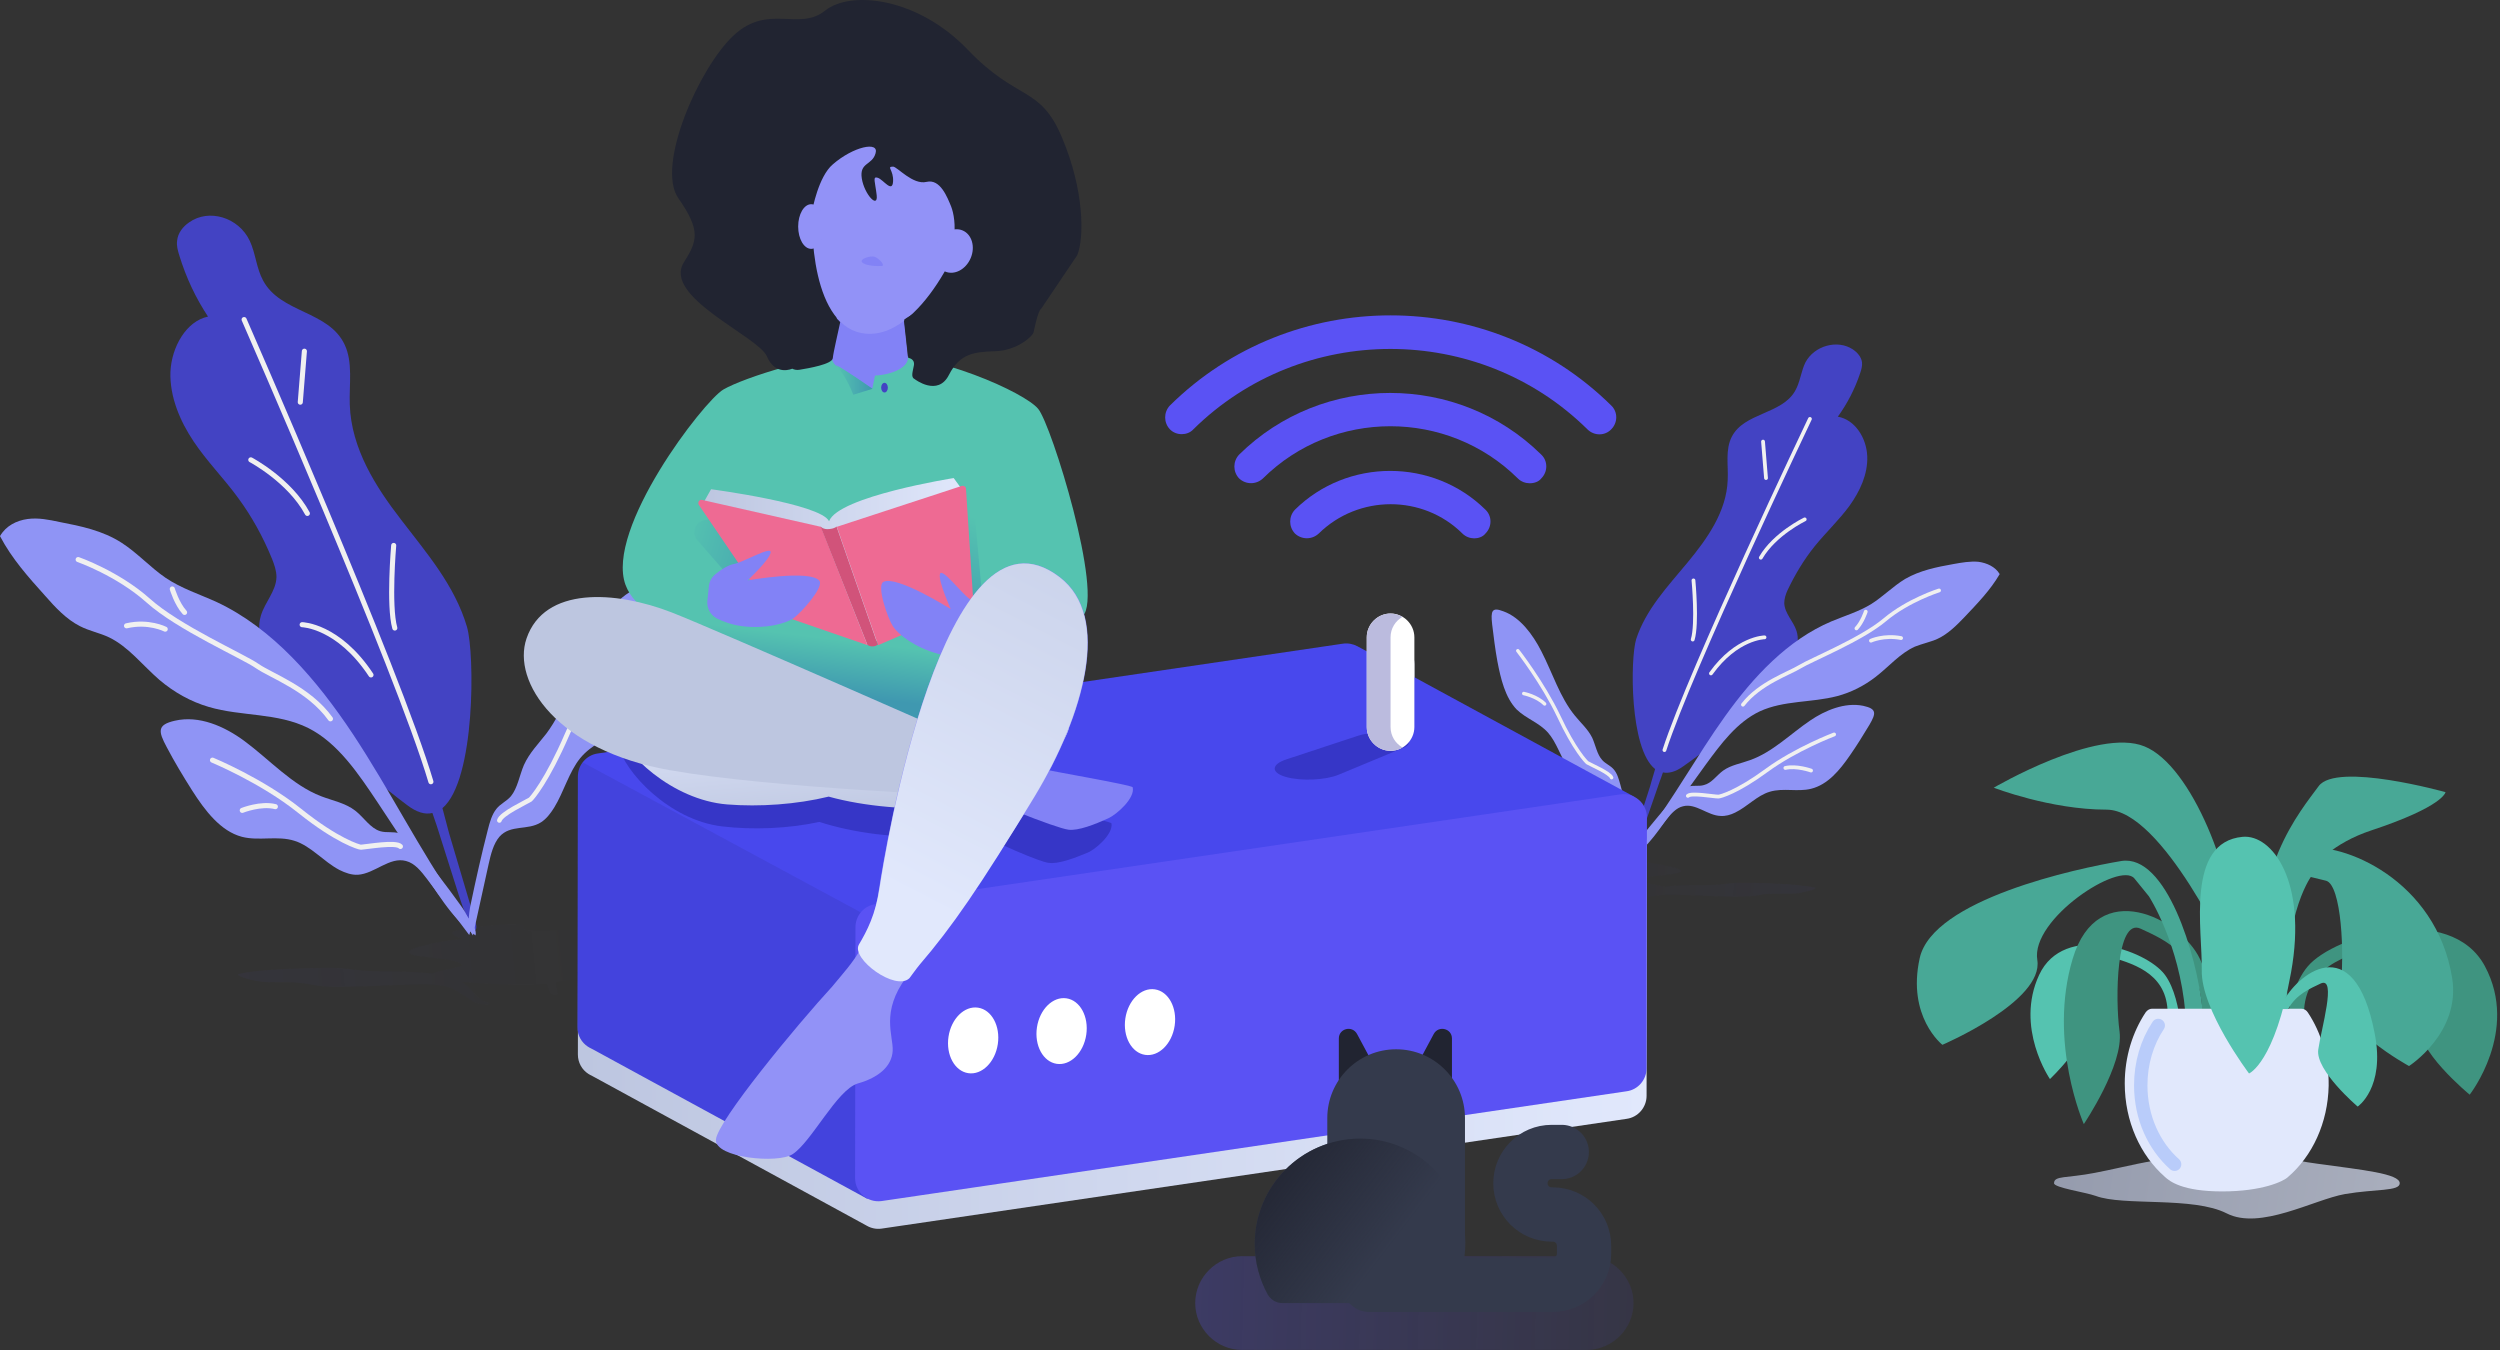 <svg viewBox="0 0 437 236" fill="none" xmlns="http://www.w3.org/2000/svg">
<rect x="0" y="0" width="437" height="236" fill="#333333" stroke="none"/>
<g opacity="0.2">
<path opacity="0.2" d="M46.963 169.557C48.719 169.427 50.151 169.362 51.647 169.297C54.574 169.232 57.631 169.102 59.647 169.232C61.273 169.362 62.184 169.557 63.81 169.687C65.436 169.818 67.843 169.753 69.859 169.818C72.201 169.883 74.087 170.013 75.648 170.143C75.778 170.078 75.973 170.013 76.168 169.948C77.469 169.557 79.811 169.167 80.526 168.842C80.852 168.712 80.722 168.582 80.592 168.517C80.136 168.126 79.161 167.866 77.665 167.671C76.168 167.476 74.217 167.281 72.851 167.086C71.55 166.825 70.9 166.435 72.201 165.85C73.502 165.264 77.144 164.484 80.982 164.094C79.811 163.833 79.161 163.508 79.031 163.118C79.031 163.053 79.031 162.923 79.356 162.793C79.876 162.598 80.982 162.402 82.153 162.207C86.12 161.622 90.609 161.362 91.324 161.752C91.714 161.947 91.194 162.272 91.714 162.467C93.08 162.923 101.211 162.207 102.252 162.728C102.837 162.988 101.146 163.573 100.365 164.029C98.609 165.004 100.951 165.46 103.618 165.85C106.349 166.24 109.537 166.565 109.602 167.281C109.667 167.736 104.008 170.598 97.243 171.704C97.243 171.899 97.243 172.094 97.243 172.159C97.373 172.68 97.438 173.265 97.568 173.785C97.568 173.85 97.373 173.915 96.983 173.98C96.267 173.85 96.202 173.655 96.072 173.395C95.942 173.005 95.747 172.549 95.617 172.159C95.617 172.094 95.552 172.029 95.487 171.964C94.186 172.094 92.885 172.159 91.584 172.159C87.486 172.094 83.844 171.899 80.722 171.639C80.852 171.704 80.917 171.769 81.047 171.834C82.608 172.81 82.803 174.045 84.624 175.021C84.885 175.151 86.186 175.346 85.21 175.607C82.738 175.476 82.348 174.826 81.632 174.371C81.047 173.98 80.462 173.655 79.876 173.265C79.031 172.745 78.12 172.159 74.737 172.094C71.16 172.029 65.371 172.419 61.078 172.484C58.736 172.549 56.785 172.484 55.484 172.289C53.988 172.094 53.143 171.769 50.866 171.704C49.76 171.704 48.329 171.704 47.224 171.704C45.662 171.639 44.817 171.509 44.101 171.314C42.931 171.053 41.695 170.728 41.565 170.273C43.191 169.883 45.207 169.687 46.963 169.557Z" fill="url(#paint0_linear_2_133885)"/>
</g>
<path d="M41.563 86.951C39.091 83.569 36.164 80.641 33.823 77.129C31.481 73.617 29.66 69.389 29.79 65.031C29.985 60.608 32.587 56.12 36.36 55.339C34.213 52.087 32.522 48.509 31.351 44.672C31.091 43.826 30.831 42.98 30.961 42.07C31.091 40.704 32.002 39.598 33.042 38.883C36.49 36.411 41.693 37.972 43.645 42.07C44.685 44.281 44.815 46.883 45.986 49.03C49.043 54.754 57.434 54.298 60.231 60.217C61.727 63.34 61.012 67.177 61.142 70.755C61.402 78.43 65.695 85.13 70.118 90.854C74.541 96.643 79.484 102.302 81.631 109.587C82.997 114.27 83.127 136.385 77.338 141.263C77.923 143.41 78.314 145.036 78.509 145.687C80.07 150.955 81.631 156.224 83.192 161.492C83.322 161.948 83.322 162.663 82.867 162.663C81.631 160.842 80.915 158.631 80.2 156.484C78.899 152.451 77.663 148.418 76.362 144.386C76.232 143.995 75.972 143.215 75.582 142.109C74.281 142.434 72.785 141.979 71.094 140.678C62.833 134.499 55.288 126.889 48.913 118.172C46.702 115.18 44.49 111.343 45.596 107.635C46.311 105.229 48.263 103.342 48.328 100.871C48.328 99.765 47.938 98.659 47.547 97.683C45.986 93.846 43.97 90.203 41.563 86.951Z" fill="#4343C3"/>
<path d="M53.206 61.389L52.49 70.3" stroke="#F0F0F0" stroke-width="0.888" stroke-miterlimit="10" stroke-linecap="round"/>
<path d="M52.816 109.197C52.816 109.197 59.126 109.327 64.85 117.978" stroke="#F0F0F0" stroke-width="0.888" stroke-miterlimit="10" stroke-linecap="round"/>
<path d="M43.84 80.381C43.84 80.381 50.605 83.958 53.727 89.747" stroke="#F0F0F0" stroke-width="0.888" stroke-miterlimit="10" stroke-linecap="round"/>
<path d="M42.67 55.861C42.67 55.861 69.598 117.264 75.322 136.647" stroke="#F0F0F0" stroke-width="0.888" stroke-miterlimit="10" stroke-linecap="round"/>
<path d="M68.817 95.342C68.817 95.342 67.906 105.879 69.012 109.782" stroke="#F0F0F0" stroke-width="0.888" stroke-miterlimit="10" stroke-linecap="round"/>
<path d="M79.94 158.045C73.371 148.613 68.102 138.011 61.728 128.384C55.353 118.757 47.613 109.781 37.856 105.228C34.864 103.862 31.742 102.886 28.945 101C26.278 99.179 24.002 96.642 21.27 94.886C17.952 92.739 14.115 91.959 10.407 91.243C8.586 90.853 6.7 90.463 4.813 90.723C2.927 90.983 1.041 91.894 0 93.715C2.081 97.683 5.008 100.935 7.87 104.122C9.692 106.204 11.643 108.285 13.985 109.456C15.611 110.301 17.432 110.627 19.058 111.407C22.441 113.033 24.912 116.286 27.839 118.822C30.441 121.034 33.368 122.66 36.49 123.571C42.214 125.262 48.459 124.546 53.922 127.278C59.061 129.88 62.638 135.214 66.021 140.287C68.362 143.865 70.769 147.442 73.111 151.02C75.907 155.248 79.03 160.776 83.127 163.508C83.518 161.817 80.786 159.28 79.94 158.045Z" fill="#8F94F5"/>
<path d="M13.661 97.812C13.661 97.812 20.556 100.219 25.89 104.967C31.158 109.716 42.541 114.724 44.948 116.415C47.355 118.107 53.989 120.383 57.762 125.652" stroke="#F0F0F0" stroke-width="0.888" stroke-miterlimit="10" stroke-linecap="round"/>
<path d="M28.881 109.977C28.881 109.977 25.954 108.481 22.116 109.392" stroke="#F0F0F0" stroke-width="0.888" stroke-miterlimit="10" stroke-linecap="round"/>
<path d="M30.118 102.951C30.118 102.951 30.898 105.553 32.264 107.049" stroke="#F0F0F0" stroke-width="0.888" stroke-miterlimit="10" stroke-linecap="round"/>
<path d="M42.671 129.491C47.159 132.808 51.061 137.231 56.135 139.183C58.151 139.963 60.363 140.354 62.119 141.72C63.615 142.89 64.721 144.777 66.477 145.297C67.583 145.622 68.754 145.297 69.859 145.687C71.03 146.078 71.941 147.118 72.721 148.094C75.388 151.346 77.99 154.729 80.462 158.176C81.567 159.672 82.673 161.623 82.023 163.445C79.551 160.192 77.144 156.94 74.673 153.688C73.632 152.322 72.526 150.891 70.965 150.501C68.103 149.72 65.501 152.712 62.574 152.907C61.469 152.972 60.363 152.582 59.322 152.062C56.59 150.631 54.379 147.899 51.517 146.988C48.525 146.013 45.272 147.053 42.28 146.273C38.573 145.297 35.841 141.72 33.564 138.142C32.003 135.67 30.507 133.199 29.141 130.597C27.645 127.8 27.45 126.694 30.572 125.979C34.8 125.003 39.223 126.954 42.671 129.491Z" fill="#8F94F5"/>
<path d="M37.142 132.873C37.142 132.873 45.793 136.451 52.362 141.719C58.932 146.988 62.77 148.094 63.095 148.094C64.136 148.029 69.209 147.118 69.99 147.963" stroke="#F0F0F0" stroke-width="0.888" stroke-miterlimit="10" stroke-linecap="round"/>
<path d="M42.346 141.653C42.346 141.653 45.598 140.352 48.135 141.002" stroke="#F0F0F0" stroke-width="0.888" stroke-miterlimit="10" stroke-linecap="round"/>
<path d="M103.031 112.513C100.559 117.782 98.803 123.831 95.486 128.254C94.12 130.01 92.559 131.571 91.583 133.718C90.803 135.539 90.478 137.75 89.307 139.181C88.526 140.092 87.485 140.482 86.77 141.393C85.989 142.369 85.599 143.735 85.274 145.035C84.168 149.328 83.192 153.686 82.282 158.044C81.891 159.931 81.631 162.272 82.672 163.508C83.583 159.345 84.493 155.183 85.404 151.085C85.794 149.328 86.25 147.507 87.29 146.271C89.242 144.06 92.234 145.231 94.575 143.735C95.486 143.149 96.201 142.239 96.852 141.198C98.543 138.466 99.454 134.954 101.405 132.547C103.421 130.075 106.283 129.23 108.365 126.888C110.967 123.961 112.007 119.408 112.658 115.115C113.113 112.123 113.503 109.131 113.829 106.139C114.154 102.886 113.959 101.846 111.292 102.886C107.779 104.317 104.917 108.48 103.031 112.513Z" fill="#8F94F5"/>
<path d="M108.301 112.449C108.301 112.449 102.642 120.255 99.129 128.385C95.617 136.516 92.95 139.573 92.69 139.768C91.844 140.288 87.616 142.24 87.291 143.411" stroke="#F0F0F0" stroke-width="0.815" stroke-miterlimit="10" stroke-linecap="round"/>
<path d="M106.934 122.92C106.934 122.92 104.007 123.57 102.251 125.522" stroke="#F0F0F0" stroke-width="0.815" stroke-miterlimit="10" stroke-linecap="round"/>
<g opacity="0.2">
<path opacity="0.2" d="M312.994 154.596C311.628 154.531 310.522 154.466 309.351 154.4C307.075 154.335 304.733 154.27 303.172 154.335C301.871 154.4 301.156 154.596 299.92 154.661C298.619 154.726 296.798 154.726 295.237 154.726C293.415 154.726 291.984 154.856 290.749 154.986C290.618 154.921 290.488 154.921 290.293 154.856C289.318 154.596 287.431 154.335 286.911 154.075C286.651 153.945 286.716 153.88 286.846 153.815C287.236 153.555 287.952 153.36 289.122 153.165C290.293 153.035 291.854 152.904 292.83 152.709C293.871 152.514 294.326 152.254 293.35 151.864C292.31 151.473 289.513 150.888 286.521 150.563C287.431 150.368 287.952 150.173 288.017 149.912C288.017 149.847 288.017 149.782 287.756 149.717C287.366 149.587 286.456 149.457 285.61 149.327C282.553 148.872 279.04 148.742 278.455 149.002C278.13 149.132 278.585 149.392 278.13 149.522C277.024 149.847 270.78 149.327 269.934 149.717C269.479 149.912 270.78 150.303 271.43 150.628C272.796 151.343 270.975 151.669 268.893 151.929C266.812 152.189 264.275 152.449 264.21 152.969C264.145 153.295 268.568 155.311 273.837 156.157C273.837 156.287 273.837 156.417 273.837 156.482C273.772 156.872 273.707 157.262 273.577 157.653C273.577 157.718 273.707 157.783 274.032 157.783C274.552 157.718 274.682 157.523 274.747 157.393C274.878 157.067 275.008 156.807 275.138 156.482C275.138 156.482 275.203 156.417 275.268 156.352C276.244 156.482 277.284 156.482 278.325 156.482C281.512 156.417 284.374 156.287 286.781 156.092C286.716 156.157 286.586 156.157 286.521 156.222C285.35 156.937 285.155 157.783 283.724 158.498C283.529 158.563 282.488 158.758 283.268 158.889C285.155 158.758 285.48 158.368 286.065 158.043C286.521 157.783 286.976 157.523 287.431 157.262C288.082 156.872 288.797 156.482 291.464 156.417C294.261 156.352 298.749 156.677 302.131 156.742C303.953 156.742 305.449 156.742 306.489 156.612C307.66 156.482 308.311 156.222 310.067 156.222C310.913 156.222 312.083 156.222 312.929 156.222C314.165 156.222 314.75 156.092 315.401 155.897C316.311 155.701 317.287 155.506 317.417 155.181C315.921 154.856 314.36 154.726 312.994 154.596Z" fill="url(#paint1_linear_2_133885)"/>
</g>
<path d="M317.221 95.471C319.173 93.064 321.449 90.918 323.271 88.446C325.092 85.909 326.523 82.917 326.393 79.73C326.263 76.543 324.246 73.355 321.254 72.835C322.945 70.493 324.246 67.957 325.157 65.225C325.352 64.639 325.547 63.989 325.482 63.338C325.352 62.363 324.636 61.582 323.856 61.062C321.189 59.306 317.156 60.411 315.595 63.338C314.815 64.9 314.685 66.786 313.774 68.347C311.432 72.445 304.863 72.12 302.716 76.347C301.545 78.624 302.131 81.356 302.001 83.893C301.806 89.421 298.423 94.17 294.976 98.333C291.529 102.496 287.691 106.528 286 111.732C284.959 115.114 284.829 130.92 289.317 134.433C288.862 135.929 288.536 137.099 288.406 137.555C287.171 141.327 286 145.1 284.764 148.873C284.634 149.198 284.699 149.718 285.024 149.718C286 148.417 286.52 146.856 287.105 145.295C288.081 142.433 289.122 139.506 290.098 136.644C290.228 136.319 290.423 135.799 290.683 135.018C291.659 135.213 292.829 134.953 294.195 133.977C300.635 129.489 306.489 124.025 311.432 117.846C313.123 115.7 314.88 112.968 314.034 110.301C313.514 108.61 311.953 107.244 311.888 105.423C311.888 104.642 312.148 103.861 312.473 103.146C313.774 100.414 315.335 97.812 317.221 95.471Z" fill="#4343C3"/>
<path d="M308.179 77.191L308.699 83.566" stroke="#F0F0F0" stroke-width="0.663" stroke-miterlimit="10" stroke-linecap="round"/>
<path d="M308.438 111.406C308.438 111.406 303.56 111.471 299.072 117.716" stroke="#F0F0F0" stroke-width="0.663" stroke-miterlimit="10" stroke-linecap="round"/>
<path d="M315.464 90.787C315.464 90.787 310.195 93.324 307.788 97.487" stroke="#F0F0F0" stroke-width="0.663" stroke-miterlimit="10" stroke-linecap="round"/>
<path d="M316.374 73.225C316.374 73.225 295.43 117.195 290.941 131.115" stroke="#F0F0F0" stroke-width="0.663" stroke-miterlimit="10" stroke-linecap="round"/>
<path d="M296.017 101.453C296.017 101.453 296.733 108.998 295.887 111.795" stroke="#F0F0F0" stroke-width="0.663" stroke-miterlimit="10" stroke-linecap="round"/>
<path d="M287.365 146.401C292.504 139.636 296.602 132.091 301.545 125.196C306.489 118.301 312.473 111.862 320.148 108.61C322.49 107.634 324.896 106.919 327.043 105.618C329.124 104.317 330.88 102.496 333.027 101.195C335.629 99.699 338.556 99.113 341.483 98.593C342.914 98.333 344.41 98.073 345.841 98.203C347.272 98.398 348.768 99.048 349.548 100.349C347.922 103.146 345.646 105.488 343.434 107.829C342.003 109.325 340.507 110.821 338.686 111.667C337.385 112.252 336.019 112.512 334.718 113.033C332.116 114.204 330.165 116.545 327.888 118.301C325.872 119.863 323.595 121.033 321.124 121.684C316.636 122.855 311.822 122.399 307.594 124.351C303.627 126.237 300.83 130.01 298.163 133.652C296.341 136.189 294.455 138.791 292.634 141.327C290.487 144.319 288.016 148.352 284.829 150.239C284.568 149.068 286.65 147.247 287.365 146.401Z" fill="#8F94F5"/>
<path d="M338.946 103.211C338.946 103.211 333.548 104.902 329.45 108.35C325.352 111.797 316.506 115.374 314.62 116.545C312.733 117.716 307.595 119.407 304.668 123.18" stroke="#F0F0F0" stroke-width="0.663" stroke-miterlimit="10" stroke-linecap="round"/>
<path d="M327.042 111.991C327.042 111.991 329.318 110.951 332.31 111.536" stroke="#F0F0F0" stroke-width="0.663" stroke-miterlimit="10" stroke-linecap="round"/>
<path d="M326.132 106.918C326.132 106.918 325.546 108.739 324.506 109.845" stroke="#F0F0F0" stroke-width="0.663" stroke-miterlimit="10" stroke-linecap="round"/>
<path d="M316.375 125.976C312.927 128.318 309.805 131.505 305.902 132.871C304.341 133.456 302.585 133.717 301.219 134.692C300.048 135.538 299.203 136.904 297.837 137.229C296.991 137.489 296.016 137.229 295.17 137.489C294.259 137.749 293.544 138.465 292.893 139.18C290.812 141.522 288.796 143.929 286.844 146.4C285.999 147.506 285.153 148.872 285.608 150.173C287.495 147.831 289.446 145.555 291.332 143.213C292.113 142.238 293.023 141.197 294.194 140.937C296.406 140.351 298.487 142.563 300.764 142.628C301.609 142.693 302.52 142.433 303.301 142.042C305.447 141.002 307.138 139.05 309.35 138.4C311.691 137.684 314.228 138.465 316.57 137.879C319.497 137.164 321.578 134.627 323.334 132.09C324.57 130.334 325.676 128.513 326.782 126.692C327.953 124.675 328.083 123.895 325.676 123.374C322.489 122.724 319.041 124.155 316.375 125.976Z" fill="#8F94F5"/>
<path d="M320.603 128.383C320.603 128.383 313.903 130.92 308.765 134.692C303.626 138.465 300.699 139.245 300.374 139.245C299.528 139.245 295.625 138.53 295.04 139.115" stroke="#F0F0F0" stroke-width="0.663" stroke-miterlimit="10" stroke-linecap="round"/>
<path d="M316.571 134.694C316.571 134.694 314.034 133.784 312.082 134.239" stroke="#F0F0F0" stroke-width="0.663" stroke-miterlimit="10" stroke-linecap="round"/>
<path d="M269.413 113.814C271.364 117.586 272.665 121.879 275.267 125.067C276.308 126.367 277.544 127.408 278.324 128.969C278.91 130.27 279.17 131.896 280.081 132.872C280.666 133.522 281.446 133.783 282.032 134.433C282.682 135.149 282.942 136.124 283.203 137.035C284.048 140.092 284.829 143.214 285.479 146.336C285.804 147.702 286 149.328 285.154 150.239C284.439 147.247 283.723 144.32 283.008 141.328C282.682 140.092 282.357 138.726 281.511 137.88C279.95 136.254 277.674 137.1 275.853 136.059C275.137 135.669 274.552 135.018 274.096 134.238C272.795 132.287 272.08 129.75 270.584 128.059C269.023 126.302 266.811 125.652 265.12 124.026C263.104 121.944 262.323 118.627 261.738 115.57C261.348 113.423 261.087 111.277 260.827 109.131C260.567 106.789 260.762 106.073 262.779 106.854C265.706 107.895 267.917 110.887 269.413 113.814Z" fill="#8F94F5"/>
<path d="M265.313 113.75C265.313 113.75 269.671 119.344 272.468 125.198C275.2 131.052 277.282 133.198 277.477 133.329C278.127 133.719 281.379 135.085 281.705 135.93" stroke="#F0F0F0" stroke-width="0.608" stroke-miterlimit="10" stroke-linecap="round"/>
<path d="M266.356 121.229C266.356 121.229 268.633 121.684 269.998 123.05" stroke="#F0F0F0" stroke-width="0.608" stroke-miterlimit="10" stroke-linecap="round"/>
<path d="M285.611 143.929L247.235 123.05V116.09C247.235 114.529 246.389 113.228 245.153 112.513C244.828 112.317 244.568 112.187 244.178 112.122H244.112C243.982 112.057 243.852 112.057 243.722 112.057C243.657 112.057 243.657 112.057 243.592 112.057C243.397 112.057 243.267 111.992 243.072 111.992C241.381 111.992 239.885 113.033 239.234 114.529C239.039 115.049 238.909 115.57 238.909 116.155V118.562L237.283 117.716C236.567 117.326 235.657 117.131 234.746 117.261L104.526 136.449C103.225 136.644 102.119 137.425 101.534 138.531C101.534 138.531 101.534 138.531 101.534 138.596C101.469 138.791 101.339 138.986 101.274 139.116V139.181C101.209 139.376 101.144 139.571 101.144 139.766V139.831C101.078 140.027 101.078 140.222 101.078 140.482L101.013 184.322C101.013 185.753 101.729 186.989 102.835 187.705C103.03 187.835 103.29 187.965 103.55 188.095L151.488 214.243C152.269 214.698 153.18 214.893 154.09 214.763L284.31 195.575C286.327 195.315 287.823 193.559 287.823 191.542L287.888 147.702C287.888 145.946 286.912 144.58 285.611 143.929Z" fill="url(#paint2_linear_2_133885)"/>
<path d="M237.281 112.968C236.566 112.578 235.655 112.383 234.745 112.513L104.524 131.701C102.508 131.961 101.012 133.717 101.012 135.734L100.947 179.574C100.947 181.005 101.663 182.241 102.768 182.957C102.963 183.087 103.224 183.217 103.484 183.347L151.617 209.56L167.683 189.201C168.724 188.681 169.439 187.705 169.765 186.599L285.61 139.246L237.281 112.968Z" fill="#4848ED"/>
<path opacity="0.1" d="M101.858 133.262C101.337 133.977 101.012 134.823 101.012 135.733L100.947 179.574C100.947 181.005 101.663 182.241 102.768 182.956C102.963 183.086 103.224 183.216 103.484 183.346L151.617 209.56L150.446 159.475L101.858 133.262Z" fill="#191949"/>
<path d="M287.886 142.886L287.821 186.726C287.821 188.742 286.325 190.499 284.309 190.759L154.089 209.947C151.617 210.272 149.47 208.386 149.47 205.914L149.535 162.074C149.535 160.058 151.031 158.301 153.048 158.041L283.268 138.853C285.675 138.528 287.886 140.414 287.886 142.886Z" fill="#5A52F4"/>
<path d="M174.418 182.507C174.889 179.345 173.341 176.494 170.96 176.139C168.579 175.785 166.268 178.061 165.797 181.223C165.326 184.386 166.874 187.237 169.255 187.591C171.635 187.946 173.947 185.67 174.418 182.507Z" fill="white"/>
<path d="M189.878 180.874C190.349 177.712 188.801 174.861 186.42 174.507C184.04 174.152 181.728 176.428 181.257 179.591C180.786 182.753 182.334 185.604 184.715 185.958C187.096 186.313 189.407 184.037 189.878 180.874Z" fill="white"/>
<path d="M205.331 179.306C205.802 176.144 204.254 173.293 201.873 172.938C199.493 172.584 197.181 174.86 196.71 178.022C196.239 181.184 197.787 184.035 200.168 184.39C202.548 184.745 204.86 182.468 205.331 179.306Z" fill="white"/>
<path opacity="0.1" d="M166.838 144.838C174.274 144.838 180.302 142.858 180.302 140.415C180.302 137.972 174.274 135.992 166.838 135.992C159.401 135.992 153.373 137.972 153.373 140.415C153.373 142.858 159.401 144.838 166.838 144.838Z" fill="#191949"/>
<path d="M166.837 140.025C171.902 140.025 176.008 138.686 176.008 137.033C176.008 135.381 171.902 134.041 166.837 134.041C161.772 134.041 157.665 135.381 157.665 137.033C157.665 138.686 161.772 140.025 166.837 140.025Z" fill="#3636C7"/>
<path d="M244.306 128.578C242.225 127.992 239.232 127.992 237.476 128.578L224.857 132.741C222.256 133.586 222.061 135.017 224.727 135.798C227.394 136.578 231.687 136.383 234.029 135.407L245.282 130.724C246.908 130.139 246.387 129.163 244.306 128.578Z" fill="#3636C7"/>
<path d="M243.07 131.244C240.794 131.244 238.908 129.357 238.908 127.081V111.405C238.908 109.128 240.794 107.242 243.07 107.242C245.347 107.242 247.233 109.128 247.233 111.405V127.081C247.233 129.357 245.347 131.244 243.07 131.244Z" fill="white"/>
<path d="M243.07 127.081V111.405C243.07 109.844 243.916 108.543 245.152 107.828C244.567 107.502 243.851 107.242 243.07 107.242C240.794 107.242 238.908 109.128 238.908 111.405V127.081C238.908 129.357 240.794 131.244 243.07 131.244C243.851 131.244 244.567 131.049 245.152 130.658C243.916 129.943 243.07 128.642 243.07 127.081Z" fill="#BBBBDE"/>
<path d="M267.398 84.475C266.682 84.475 265.902 84.215 265.316 83.63C253.023 71.466 233.054 71.466 220.761 83.63C219.59 84.735 217.768 84.735 216.598 83.63C215.492 82.459 215.492 80.638 216.598 79.467C231.168 65.092 254.844 65.092 269.414 79.467C270.585 80.573 270.585 82.459 269.414 83.63C268.959 84.215 268.178 84.475 267.398 84.475Z" fill="#5A52F4"/>
<path d="M206.581 75.891C205.8 75.891 205.085 75.63 204.499 75.045C203.394 73.874 203.394 72.053 204.499 70.882C225.769 49.873 260.373 49.873 281.643 70.882C282.814 71.988 282.814 73.874 281.643 75.045C280.537 76.216 278.651 76.216 277.48 75.045C258.487 56.312 227.59 56.312 208.597 75.045C208.077 75.63 207.296 75.891 206.581 75.891Z" fill="#5A52F4"/>
<path d="M257.707 94.104C256.991 94.104 256.211 93.844 255.625 93.258C248.731 86.429 237.478 86.429 230.518 93.258C229.347 94.364 227.526 94.364 226.355 93.258C225.249 92.088 225.249 90.266 226.355 89.095C235.527 80.054 250.487 80.054 259.658 89.095C260.829 90.201 260.829 92.088 259.658 93.258C259.203 93.844 258.422 94.104 257.707 94.104Z" fill="#5A52F4"/>
<path d="M194.288 143.93C194.222 143.54 181.148 140.743 178.677 140.027C181.344 137.751 183.295 135.279 183.945 133.327C185.051 129.88 160.009 134.693 145.569 137.751C132.82 133.848 107.127 126.368 107.973 130.075C109.144 135.019 117.014 143.344 126.185 144.45C131.584 145.101 137.893 144.84 143.227 143.67C149.211 145.621 156.887 146.532 163.391 146.271C165.538 146.206 167.684 145.751 169.7 145.036C174.254 147.377 181.604 150.629 183.295 150.825C184.921 151.085 187.718 150.044 190.06 149.068C191.426 148.548 194.613 145.816 194.288 143.93Z" fill="#3636C7"/>
<path d="M147.001 133.199C133.537 129.751 106.543 123.247 107.584 126.889C108.95 131.768 117.535 139.833 127.097 140.614C132.756 141.069 139.26 140.614 144.854 139.248C151.164 141.004 159.229 141.654 165.994 141.134C176.271 140.354 185.377 132.288 186.808 127.41C187.849 123.897 161.896 129.621 147.001 133.199Z" fill="url(#paint3_linear_2_133885)"/>
<path d="M152.139 61.713C143.163 61.713 129.894 66.071 126.446 68.087C122.999 70.104 105.762 92.479 109.34 102.236C112.397 110.562 130.544 113.229 130.544 113.229L145.049 119.668C145.049 119.668 165.669 131.441 171.848 129.295C173.929 128.579 188.369 108.675 189.28 107.7C192.922 103.797 183.816 74.267 181.475 71.47C179.133 68.608 163.847 61.713 152.139 61.713Z" fill="#55C3B0"/>
<path d="M171.653 103.928L170.482 91.049C170.352 89.358 168.401 88.512 167.035 89.553L158.774 95.862L168.011 111.018L171.653 103.928Z" fill="url(#paint4_linear_2_133885)"/>
<path d="M136.008 88.902L123.195 90.919C121.503 91.179 120.788 93.195 121.894 94.431L128.723 102.237L143.228 92.025L136.008 88.902Z" fill="url(#paint5_linear_2_133885)"/>
<path d="M108.819 107.439L120.007 108.09L129.373 106.594L158.709 109.586L173.019 115.57L161.18 129.425L108.819 107.439Z" fill="url(#paint6_linear_2_133885)"/>
<path d="M173.019 131.182C173.019 131.182 125.406 110.172 117.405 107.05C107.518 103.213 95.16 102.497 92.038 111.603C89.436 119.214 97.436 131.182 117.08 134.629C135.032 137.817 170.807 139.182 170.807 139.182L173.019 131.182Z" fill="#BDC6E0"/>
<path d="M140.236 37.646C139.976 40.964 141.667 55.794 144.659 57.745C147.651 59.697 157.278 59.046 160.27 57.355C163.262 55.664 169.767 45.972 170.742 41.159C171.718 36.345 164.433 25.873 164.433 25.873L152.985 26.654L148.367 30.231L140.236 37.646Z" fill="#212431"/>
<path d="M158.709 62.558C158.709 64.314 155.717 65.68 152.074 65.68C148.432 65.68 145.439 64.249 145.439 62.558C145.439 62.102 146.09 58.46 146.285 55.208C146.61 50.85 157.863 53.386 157.993 55.858C158.188 57.94 158.709 62.102 158.709 62.558Z" fill="#8282F6"/>
<path d="M142.188 34.199C141.472 39.988 141.927 57.485 151.359 58.33C160.79 59.176 168.921 42.069 170.092 34.654C171.263 27.239 166.775 19.498 157.603 18.003C148.432 16.506 143.228 25.223 142.188 34.199Z" fill="#9292F7"/>
<path d="M158.059 55.859L158.774 62.559C158.774 62.559 159.945 62.689 159.75 63.86C159.555 64.966 159.165 65.941 159.88 66.266C159.88 66.266 163.913 69.389 165.864 65.551C167.816 61.713 170.352 61.518 174.06 61.388C177.768 61.258 180.565 58.786 180.695 58.006C180.695 58.006 181.41 54.298 181.996 53.973L188.305 44.606C189.541 41.614 189.541 33.224 185.638 24.052C181.8 14.881 177.898 17.808 169.182 8.702C160.466 -0.405 148.758 -1.771 144.204 1.872C139.651 5.514 134.318 0.571 128.268 6.165C122.219 11.759 114.609 28.996 118.577 34.654C122.544 40.313 121.894 42.135 119.552 45.842C115.715 51.892 132.561 58.786 134.057 62.299C135.553 65.811 138.48 64.445 138.48 64.445C138.871 64.64 139.261 64.705 139.716 64.64C141.342 64.38 145.44 63.665 145.57 62.624C145.7 61.388 146.416 58.526 146.871 56.315C145.57 54.688 141.212 52.802 140.367 40.444C139.976 34.394 141.993 36.736 141.993 36.736C141.993 36.736 143.034 30.882 145.57 28.735C149.148 25.613 153.701 24.638 153.05 26.784C152.465 28.931 150.189 28.345 150.644 31.207C151.099 34.004 153.506 36.541 153.246 34.134C152.985 31.793 152.465 30.752 153.441 31.077C154.416 31.402 155.978 33.809 156.108 31.727C156.238 29.711 154.872 29.126 156.108 29.126C156.823 29.126 159.555 32.378 161.962 31.793C164.368 31.207 165.604 34.525 166.255 36.086C166.71 37.256 167.1 39.403 166.71 41.809C164.824 53.322 160.466 54.103 158.059 55.859Z" fill="#212431"/>
<path d="M141.797 43.501C143.054 43.501 144.074 41.753 144.074 39.598C144.074 37.443 143.054 35.695 141.797 35.695C140.54 35.695 139.52 37.443 139.52 39.598C139.52 41.753 140.54 43.501 141.797 43.501Z" fill="#9292F7"/>
<path d="M169.676 45.119C170.517 43.135 169.885 40.969 168.264 40.282C166.644 39.595 164.648 40.647 163.807 42.631C162.965 44.616 163.597 46.782 165.218 47.469C166.839 48.156 168.834 47.104 169.676 45.119Z" fill="#9292F7"/>
<path d="M148.04 61.258C148.04 61.258 146.024 64.12 147.195 64.64C148.366 65.16 152.463 67.957 152.463 67.957L153.244 64.25L148.04 61.258Z" fill="#8282F6"/>
<path d="M154.611 68.607C154.934 68.607 155.196 68.229 155.196 67.762C155.196 67.295 154.934 66.916 154.611 66.916C154.287 66.916 154.025 67.295 154.025 67.762C154.025 68.229 154.287 68.607 154.611 68.607Z" fill="#4343C3"/>
<path d="M146.09 63.795C148.042 65.876 149.147 68.999 149.147 68.999L152.53 67.958C152.465 67.958 147.456 64.38 146.09 63.795Z" fill="url(#paint7_linear_2_133885)"/>
<path d="M169.05 138.012C171.782 139.638 184.531 144.777 186.807 145.037C188.499 145.232 191.36 144.126 193.767 143.02C195.198 142.37 198.45 139.508 197.995 137.622C197.93 137.231 184.206 134.89 181.604 134.304C181.604 134.304 178.937 132.093 176.075 135.085C173.863 137.362 169.05 138.012 169.05 138.012Z" fill="#8282F6"/>
<path d="M150.643 45.777C150.318 45.257 152.074 44.671 152.854 44.867C153.635 45.127 154.806 46.428 154.155 46.493C153.505 46.558 151.098 46.493 150.643 45.777Z" fill="#8282F6"/>
<path d="M122.866 88.055L124.297 85.518C124.297 85.518 143.486 88.055 144.917 91.112C146.543 86.754 166.707 83.566 166.707 83.566L168.268 85.713L169.439 105.031L151.551 112.707L136.461 105.747L122.866 88.055Z" fill="url(#paint8_linear_2_133885)"/>
<path d="M122.152 88.248L134.185 105.94C134.64 106.655 135.356 107.176 136.136 107.436L151.617 112.769L143.486 92.085L122.802 87.402C122.282 87.207 121.891 87.792 122.152 88.248Z" fill="#EE6A93"/>
<path d="M146.283 92.087L153.503 112.772L169.179 106.007C169.764 105.747 170.155 105.161 170.09 104.511L168.854 85.453C168.854 85.062 168.463 84.867 168.138 84.932L146.283 92.087Z" fill="#EE6A93"/>
<path d="M151.617 112.708L151.812 112.838C152.332 113.098 152.918 113.033 153.438 112.708L146.218 92.023C146.218 92.023 146.088 92.349 144.982 92.479C143.876 92.609 143.421 92.023 143.421 92.023L151.617 112.708Z" fill="#D1537A"/>
<path d="M154.415 101.716C153.179 102.366 155.196 108.155 156.106 109.521C157.017 110.887 159.879 113.163 163.912 114.269C167.945 115.375 170.742 114.269 170.742 114.269L172.368 108.805C172.368 108.805 171.002 105.748 169.506 104.708C168.01 103.667 164.627 99.114 164.302 100.35C163.977 101.585 166.188 106.464 166.188 106.464C166.188 106.464 156.692 100.48 154.415 101.716Z" fill="#8282F6"/>
<path d="M143.229 101.52C144.074 102.625 140.041 107.113 138.675 108.089C137.309 109 133.862 109.975 129.699 109.455C127.813 109.195 126.317 108.609 125.276 108.089C124.17 107.504 123.52 106.268 123.65 105.032L123.91 102.495C123.975 101.65 124.431 100.869 125.081 100.349C125.927 99.633 127.227 98.788 128.268 98.593C130.024 98.267 134.903 95.34 134.708 96.576C134.578 97.812 130.675 101.454 130.675 101.454C130.675 101.454 141.602 99.503 143.229 101.52Z" fill="#8282F6"/>
<path d="M180.888 139.245C189.539 124.935 194.352 107.763 185.246 100.869C164.952 85.388 154.48 149.848 153.699 155.116C152.138 165.328 149.406 167.67 145.438 172.483C139.389 179.053 125.34 196.03 125.144 199.217C124.949 202.404 136.007 203.445 138.544 201.753C141.861 199.607 146.284 190.501 149.927 189.395C153.634 188.354 155.911 186.338 156.041 183.671C156.171 181.004 153.894 176.906 158.447 170.792C158.513 170.792 170.351 156.677 180.888 139.245Z" fill="#9292F7"/>
<path d="M153.766 155.117C153.051 159.865 151.555 162.727 150.124 165.134C148.758 167.606 156.563 173.33 158.97 170.988C159.035 170.923 160.336 169.102 160.791 168.582C166.32 162.142 171.263 155.052 180.825 139.246C189.476 124.936 194.289 107.764 185.183 100.87C164.954 85.454 154.547 149.849 153.766 155.117Z" fill="url(#paint9_linear_2_133885)"/>
<path opacity="0.7" d="M419.473 206.832C419.473 208.263 415.31 207.807 409.911 208.718C404.447 209.694 395.081 215.092 389.227 212.1C383.373 209.108 371.144 210.865 366.331 209.043C364.51 208.393 359.046 207.612 359.046 206.832C359.046 205.466 361.193 205.986 366.201 205.01C371.73 203.97 380.511 201.498 389.227 201.498C395.927 201.498 400.285 202.799 405.293 203.449C412.838 204.49 419.473 205.141 419.473 206.832Z" fill="url(#paint10_linear_2_133885)"/>
<path d="M390.659 165.138C390.79 153.299 383.114 133.786 374.854 130.469C366.593 127.086 348.51 137.689 348.51 137.689C348.51 137.689 358.397 141.526 368.219 141.526C378.041 141.526 390.009 167.935 390.009 167.935L390.659 165.138Z" fill="#48A896"/>
<path d="M397.228 166.047C398.855 160.128 401.717 149.395 414.465 145.167C427.214 140.939 427.474 138.468 427.474 138.468C427.474 138.468 408.416 133.134 405.294 137.427C402.172 141.72 393.001 152.257 395.667 171.315C398.399 190.374 397.228 166.047 397.228 166.047Z" fill="#48A896"/>
<path d="M381.488 184.846C381.488 184.846 381.748 174.894 378.431 170.406C375.114 165.918 360.739 161.169 356.446 170.406C352.153 179.642 358.332 188.618 358.332 188.618C358.332 188.618 365.292 182.049 364.511 178.406C363.731 174.764 363.926 165.853 368.219 167.089C372.512 168.324 378.496 169.885 378.886 176.52C379.277 183.155 381.488 184.846 381.488 184.846Z" fill="#55C3B0"/>
<path d="M399.115 186.731C399.115 186.731 398.724 174.437 403.408 168.908C408.091 163.379 428.32 157.59 434.369 168.908C440.418 180.226 431.702 191.349 431.702 191.349C431.702 191.349 421.88 183.283 422.986 178.795C424.092 174.307 423.832 163.314 417.783 164.876C411.733 166.437 403.278 168.323 402.757 176.454C402.237 184.649 399.115 186.731 399.115 186.731Z" fill="#3F9480"/>
<path d="M387.667 190.506C387.667 190.506 387.927 174.7 384.545 167.61C381.162 160.52 366.657 153.04 362.299 167.61C357.941 182.18 364.251 196.49 364.251 196.49C364.251 196.49 371.275 186.082 370.495 180.293C369.714 174.504 369.909 160.325 374.202 162.341C378.495 164.357 384.61 166.764 385 177.236C385.39 187.839 387.667 190.506 387.667 190.506Z" fill="#3F9480"/>
<path d="M397.553 177.887C397.553 177.887 396.252 149.463 402.822 148.292C409.391 147.121 425.848 153.69 428.644 170.992C430.14 180.554 421.099 186.343 421.099 186.343C421.099 186.343 408.285 179.383 409.066 173.399C409.912 166.634 409.261 154.666 406.594 153.951C403.927 153.3 403.927 153.3 403.927 153.3C403.927 153.3 398.268 161.171 400.155 178.668C402.106 196.165 397.553 177.887 397.553 177.887Z" fill="#48A896"/>
<path d="M385 176.39C383.959 166.698 378.625 149.266 370.82 150.502C363.015 151.803 337.842 157.201 335.566 167.479C333.289 177.756 339.533 182.634 339.533 182.634C339.533 182.634 357.291 175.024 356.12 167.804C354.949 160.649 370.56 150.437 373.097 153.559C375.633 156.681 375.633 156.681 375.633 156.681C375.633 156.681 380.967 164.877 382.008 177.105C383.113 189.334 385 176.39 385 176.39Z" fill="#48A896"/>
<path d="M388.447 208.261C381.488 208.261 379.276 206.505 378.43 205.725C374.137 201.952 371.406 196.033 371.406 189.398C371.406 184.715 372.772 180.422 375.048 176.975C375.308 176.584 375.764 176.324 376.154 176.324H402.302C402.757 176.324 403.148 176.584 403.408 176.975C405.749 180.487 407.115 184.975 407.05 189.789C406.92 196.293 404.188 202.082 399.96 205.725C399.18 206.505 395.407 208.261 388.447 208.261Z" fill="#E1E8FC"/>
<path d="M380.122 203.514C376.545 200.327 374.203 195.383 374.203 189.724C374.203 185.822 375.309 182.179 377.26 179.252" stroke="#B9CCFA" stroke-width="2.343" stroke-miterlimit="10" stroke-linecap="round"/>
<path d="M392.025 146.276C397.164 145.82 403.343 154.081 400.481 169.952C397.619 185.823 393.131 187.644 393.131 187.644C393.131 187.644 384.675 176.457 384.87 169.562C385 162.667 382.008 147.186 392.025 146.276Z" fill="#55C3B0"/>
<path d="M399.96 176.39H398.594C398.725 176 398.92 175.544 399.05 175.219C401.196 170.731 411.473 161.625 415.116 180.748C416.937 190.179 412.124 193.432 412.124 193.432C412.124 193.432 404.709 187.122 405.229 183.48C405.749 179.837 408.481 170.666 405.684 171.902C403.798 172.812 401.391 173.788 399.96 176.39Z" fill="#55C3B0"/>
<path opacity="0.3" d="M277.348 235.971H217.117C212.628 235.971 208.921 232.264 208.921 227.776C208.921 223.288 212.628 219.58 217.117 219.58H277.348C281.836 219.58 285.544 223.288 285.544 227.776C285.544 232.264 281.836 235.971 277.348 235.971Z" fill="url(#paint11_linear_2_133885)"/>
<path d="M241.573 188.878L237.215 180.747C236.369 179.186 234.028 179.772 234.028 181.528V198.374L241.573 188.878Z" fill="#212431"/>
<path d="M246.256 188.878L250.614 180.747C251.46 179.186 253.802 179.772 253.802 181.528V198.374L246.256 188.878Z" fill="#212431"/>
<path d="M244.045 227.71C237.41 227.71 232.011 222.311 232.011 215.676V195.447C232.011 188.813 237.41 183.414 244.045 183.414C250.679 183.414 256.078 188.813 256.078 195.447V215.676C256.078 222.311 250.679 227.71 244.045 227.71Z" fill="#343A4C"/>
<path d="M253.866 226.214C255.362 223.547 256.143 220.425 256.143 217.173C256.013 207.091 247.622 198.895 237.54 199.025C227.458 199.155 219.327 207.351 219.327 217.433C219.327 220.62 220.173 223.677 221.604 226.279C222.124 227.189 223.1 227.775 224.141 227.775H251.395C252.37 227.71 253.346 227.124 253.866 226.214Z" fill="#343A4C"/>
<path d="M239.362 224.588H271.429C274.422 224.588 276.893 222.182 276.893 219.124V217.759C276.893 214.766 274.487 212.295 271.429 212.295H271.234C268.242 212.295 265.771 209.888 265.771 206.831C265.771 203.839 268.177 201.367 271.234 201.367H272.991" stroke="#343A4C" stroke-width="9.491" stroke-miterlimit="10" stroke-linecap="round"/>
<path d="M253.866 226.214C255.362 223.547 256.143 220.425 256.143 217.173C256.013 207.091 247.622 198.895 237.54 199.025C227.458 199.155 219.327 207.351 219.327 217.433C219.327 220.62 220.173 223.677 221.604 226.279C222.124 227.189 223.1 227.775 224.141 227.775H251.395C252.37 227.71 253.346 227.124 253.866 226.214Z" fill="url(#paint12_linear_2_133885)"/>
<defs>
<linearGradient id="paint0_linear_2_133885" x1="109.931" y1="165.616" x2="42.142" y2="172.148" gradientUnits="userSpaceOnUse">
<stop stop-color="#4343C3" stop-opacity="0"/>
<stop offset="1" stop-color="#5A52F4"/>
</linearGradient>
<linearGradient id="paint1_linear_2_133885" x1="264.277" y1="151.802" x2="316.919" y2="157.31" gradientUnits="userSpaceOnUse">
<stop stop-color="#4343C3" stop-opacity="0"/>
<stop offset="1" stop-color="#5A52F4"/>
</linearGradient>
<linearGradient id="paint2_linear_2_133885" x1="100.977" y1="163.331" x2="287.87" y2="163.331" gradientUnits="userSpaceOnUse">
<stop stop-color="#BDC6E0"/>
<stop offset="1" stop-color="#E1E8FC"/>
</linearGradient>
<linearGradient id="paint3_linear_2_133885" x1="148.757" y1="144.728" x2="146.544" y2="119.276" gradientUnits="userSpaceOnUse">
<stop stop-color="#BDC6E0"/>
<stop offset="1" stop-color="#E1E8FC"/>
</linearGradient>
<linearGradient id="paint4_linear_2_133885" x1="161.188" y1="110.949" x2="169.117" y2="89.144" gradientUnits="userSpaceOnUse">
<stop stop-color="#3F98B0"/>
<stop offset="0.968" stop-color="#55C3B0"/>
</linearGradient>
<linearGradient id="paint5_linear_2_133885" x1="141.453" y1="98.153" x2="119.174" y2="91.676" gradientUnits="userSpaceOnUse">
<stop stop-color="#3F98B0"/>
<stop offset="0.968" stop-color="#55C3B0"/>
</linearGradient>
<linearGradient id="paint6_linear_2_133885" x1="140.991" y1="110.809" x2="139.807" y2="120.623" gradientUnits="userSpaceOnUse">
<stop offset="0.033" stop-color="#55C3B0"/>
<stop offset="1" stop-color="#3F98B0"/>
</linearGradient>
<linearGradient id="paint7_linear_2_133885" x1="146.07" y1="66.392" x2="152.463" y2="66.392" gradientUnits="userSpaceOnUse">
<stop offset="0.033" stop-color="#55C3B0"/>
<stop offset="1" stop-color="#3F98B0"/>
</linearGradient>
<linearGradient id="paint8_linear_2_133885" x1="122.875" y1="98.152" x2="169.458" y2="98.152" gradientUnits="userSpaceOnUse">
<stop stop-color="#BDC6E0"/>
<stop offset="1" stop-color="#E1E8FC"/>
</linearGradient>
<linearGradient id="paint9_linear_2_133885" x1="206.682" y1="61.131" x2="157.598" y2="156.132" gradientUnits="userSpaceOnUse">
<stop stop-color="#BDC6E0"/>
<stop offset="1" stop-color="#E1E8FC"/>
</linearGradient>
<linearGradient id="paint10_linear_2_133885" x1="353.826" y1="201.439" x2="430.072" y2="213.048" gradientUnits="userSpaceOnUse">
<stop stop-color="#BDC6E0"/>
<stop offset="1" stop-color="#E1E8FC"/>
</linearGradient>
<linearGradient id="paint11_linear_2_133885" x1="345.169" y1="230.127" x2="188.677" y2="226.388" gradientUnits="userSpaceOnUse">
<stop stop-color="#4343C3" stop-opacity="0"/>
<stop offset="1" stop-color="#5A52F4"/>
</linearGradient>
<linearGradient id="paint12_linear_2_133885" x1="218.228" y1="201.697" x2="241.729" y2="219.678" gradientUnits="userSpaceOnUse">
<stop offset="0.05" stop-color="#212431"/>
<stop offset="1" stop-color="#212431" stop-opacity="0"/>
</linearGradient>
</defs>
</svg>

